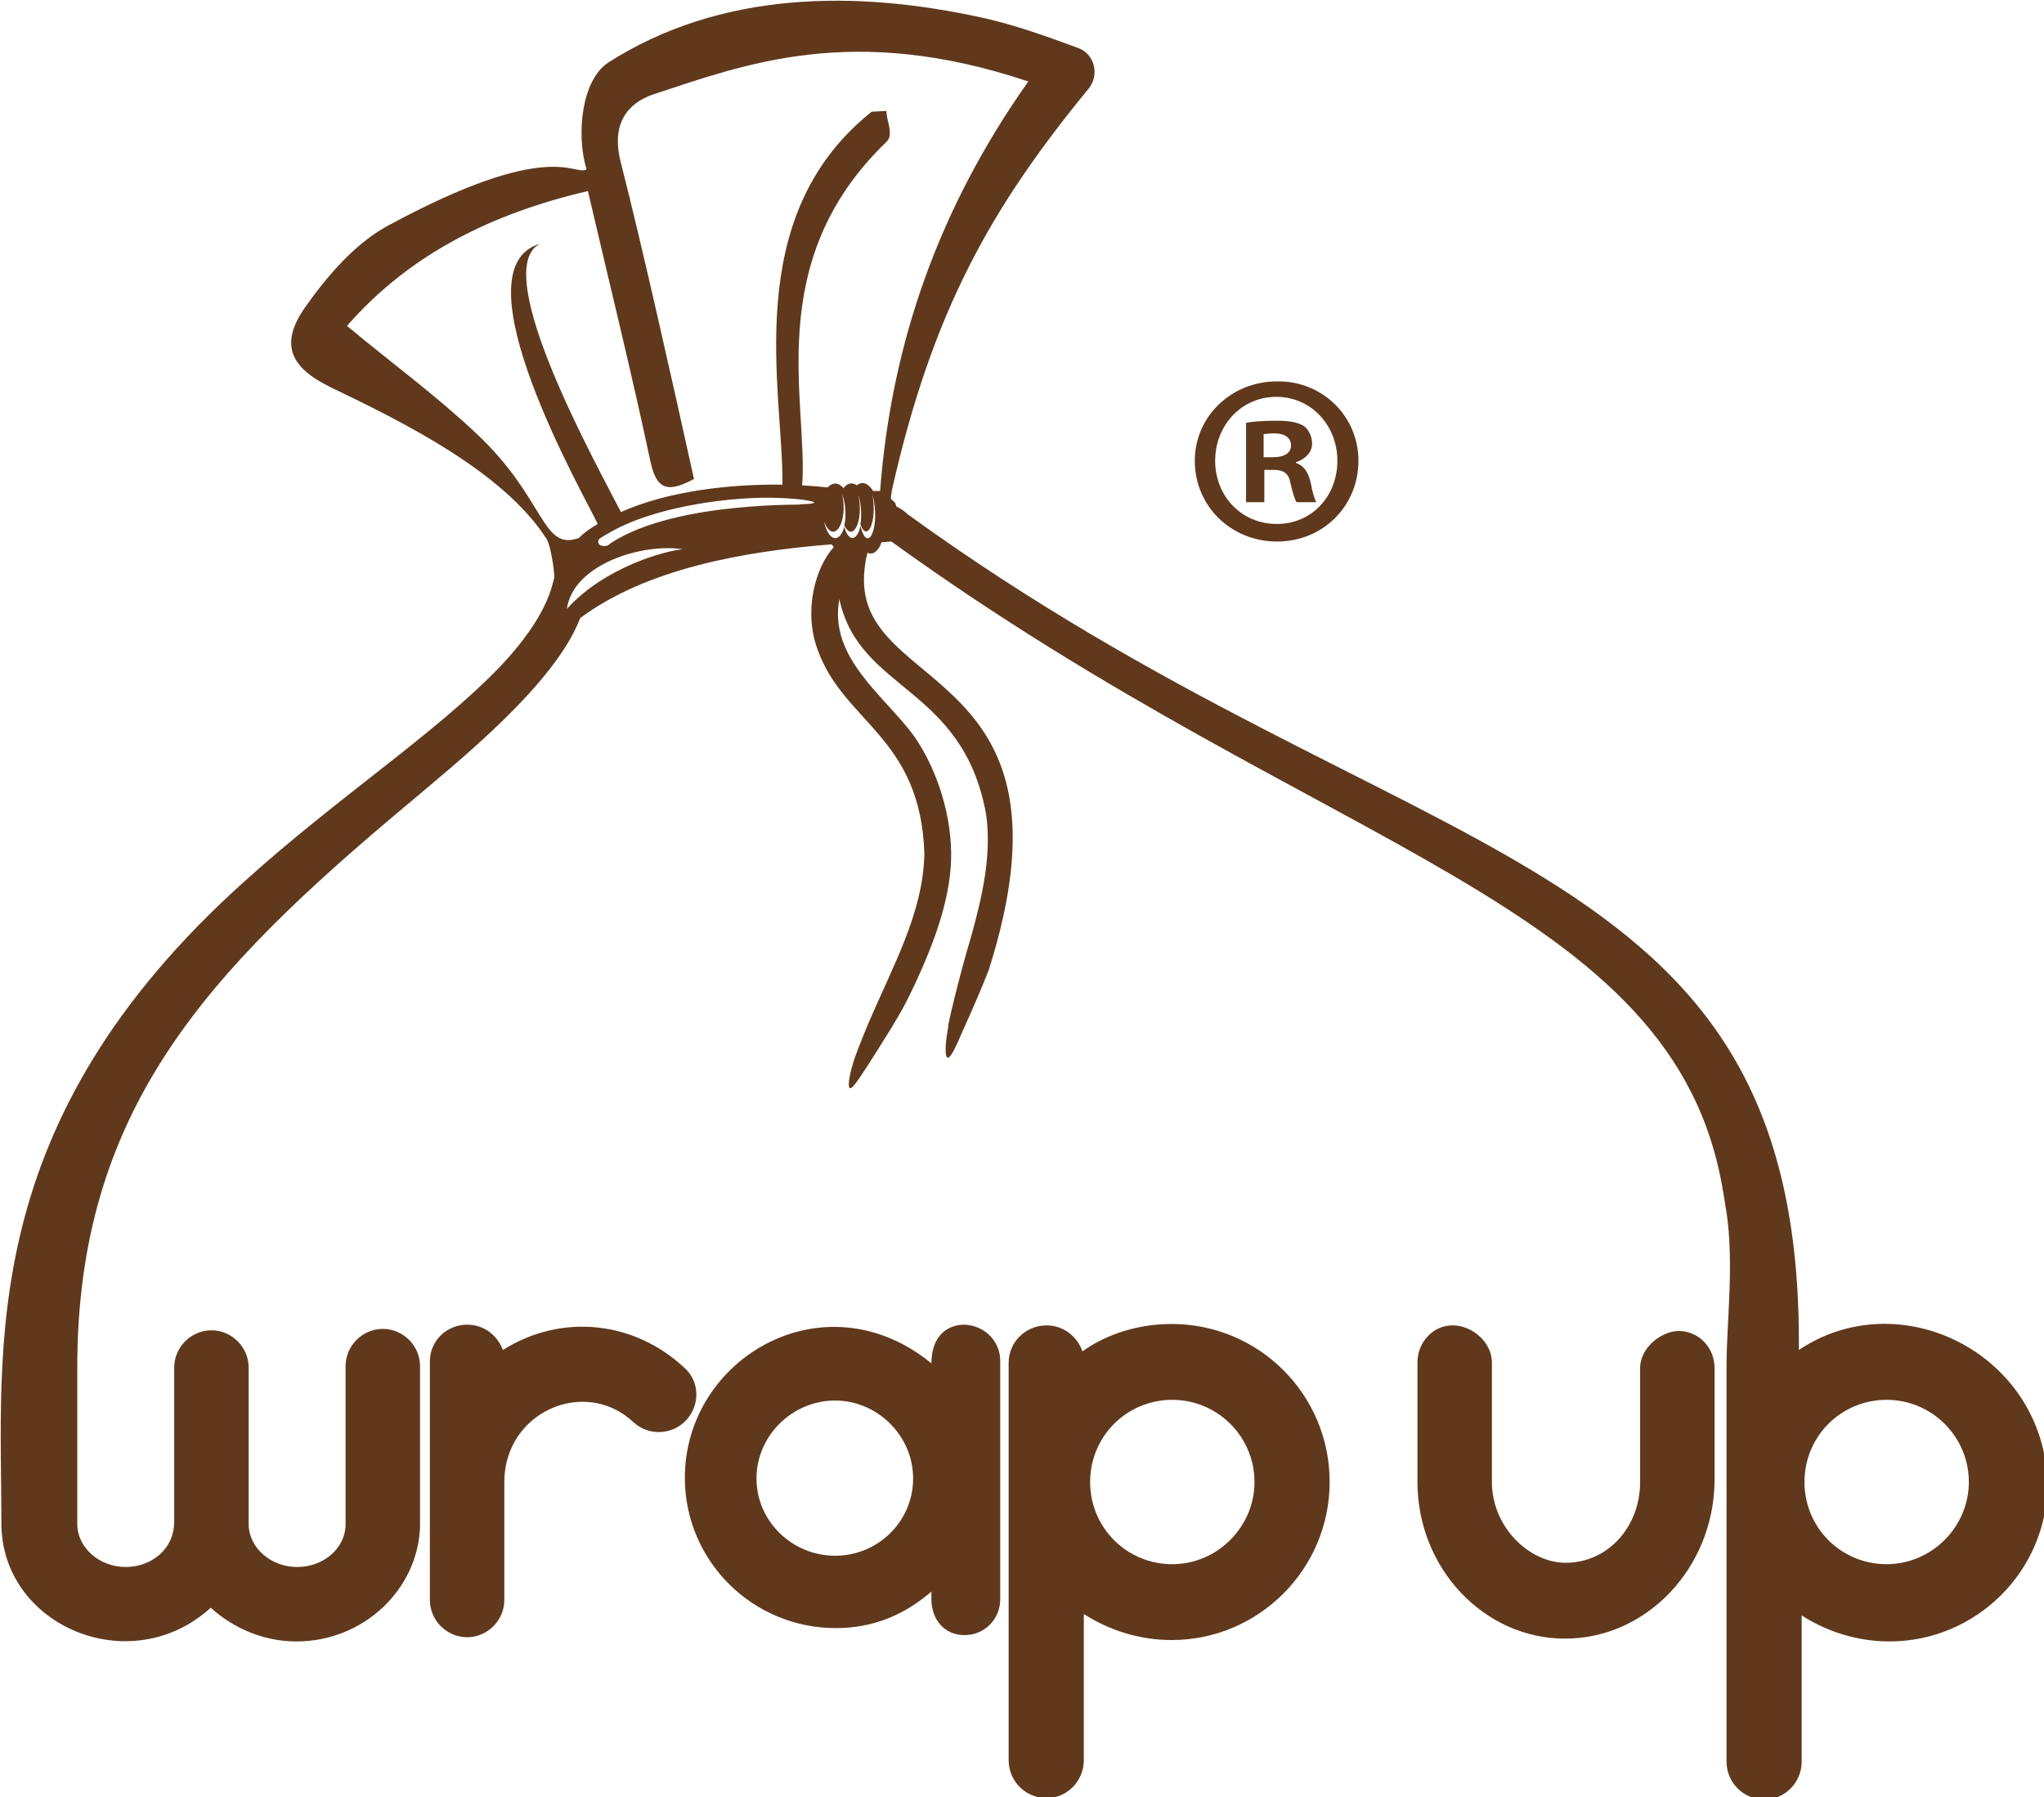 <?xml version="1.0" encoding="utf-8"?>
<!-- Generator: Adobe Illustrator 24.0.2, SVG Export Plug-In . SVG Version: 6.00 Build 0)  -->
<svg version="1.1" id="Layer_1" xmlns="http://www.w3.org/2000/svg" xmlns:xlink="http://www.w3.org/1999/xlink" x="0px" y="0px"
	 width="291px" height="255.9px" viewBox="0 0 291 255.9" style="enable-background:new 0 0 291 255.9;" xml:space="preserve">
<style type="text/css">
	.st0{fill:#60391C;}
	.st1{fill:#60381C;}
</style>
<path class="st0" d="M130,210.5L130,210.5c0-6.1-5.1-11.1-11.1-11.1c-6.1,0-11.2,5-11.2,11.1c0,6.1,5.1,11,11.2,11
	C125,221.5,130,216.6,130,210.5 M142.4,193.7v34c0,2.8-2.2,5.1-5.1,5.1c-2.9,0-4.7-2.3-4.7-5.1v-1.1c-3.8,3.3-8.3,5.2-13.6,5.2
	c-11.9,0-21.5-9.6-21.5-21.4c0-17.1,19.9-28.7,35.1-16.3c0-3.7,2.1-5.5,4.7-5.5C140.2,188.7,142.4,191,142.4,193.7z"/>
<path class="st0" d="M97.7,202.2c-2,2.1-5.3,2.3-7.5,0.3c-6.9-6.5-18.4-1.5-18.4,8.5v16.8c0,2.9-2.4,5.3-5.3,5.3
	c-2.9,0-5.3-2.4-5.3-5.3v-34c0-2.9,2.4-5.2,5.3-5.2c2.4,0,4.3,1.5,5.1,3.6c8.4-5.3,18.8-4.1,25.9,2.6
	C99.6,196.7,99.7,200,97.7,202.2"/>
<path class="st0" d="M178.6,211L178.6,211c0-6.5-5.3-11.7-11.7-11.7c-6.5,0-11.7,5.2-11.7,11.7c0,6.5,5.2,11.7,11.7,11.7
	C173.3,222.7,178.6,217.4,178.6,211 M189.3,211c0,12.4-10.1,22.5-22.5,22.5c-4.6,0-8.9-1.4-12.5-3.7v20.8c0,3-2.4,5.4-5.3,5.4
	c-3,0-5.4-2.4-5.4-5.4V194c0-2.9,2.4-5.3,5.4-5.3c2.4,0,4.4,1.6,5.1,3.7c3.5-2.5,8-3.9,12.7-3.9C179.2,188.5,189.3,198.5,189.3,211z
	"/>
<path class="st0" d="M222.8,233.3c-11.5,0-21-10-21-22.3v-17c0-2.9,2.2-5.3,5-5.3c2.8,0,5.6,2.4,5.6,5.3v17
	c0,6.4,5.3,11.5,10.5,11.5c6,0,10.6-5.1,10.6-11.5v-16.2c0-3,3.1-5.3,5.5-5.3c2.8,0,5.1,2.3,5.1,5.3V211
	C243.9,223.3,234.4,233.3,222.8,233.3"/>
<path class="st0" d="M268.6,222.7L268.6,222.7c-6.5,0-11.7-5.2-11.7-11.7c0-6.5,5.2-11.7,11.7-11.7c6.4,0,11.7,5.2,11.7,11.7
	C280.3,217.4,275,222.7,268.6,222.7 M125.3,69.9L125.3,69.9c-0.4,0-0.7,0-1,0c-0.6-1-1.5-1.5-2.3-0.8c-0.7-0.5-1.4-0.3-1.9,0.4
	c-0.8-0.9-1.6-0.8-2.3-0.1c-0.8-0.1-2-0.2-3.6-0.3c0.9-11.7-5.8-31.8,12-48.9c1.1-1,0-3,0-4.4c-0.7,0-1.4,0.1-2.1,0.1
	c-18.8,15-12.6,39.6-12.7,53.1c-7.4-0.1-16.3,0.9-23,3.9c-3.1-6.1-19-34.5-11.5-38.2c-12.2,3.5,6.2,35.7,8.2,39.9
	c-1.2,0.7-2,1.3-2.7,2c-5.3,1.9-4.7-5.6-14.5-14.8c-5.7-5.4-12-10-18.5-15.4c8.9-10.2,20.6-16,34.3-19.2c3.1,13.3,6.2,25.8,8.9,38.5
	c0.9,4.2,2.6,4.4,6.2,2.5C96,55.5,91.4,34.9,88.4,23.2c-1.3-4.9,0.3-8.3,4.7-9.8c12.9-4.2,28.2-10.2,53.3-1.8
	C133.8,29.4,126.9,48.7,125.3,69.9z M122.5,74.9L122.5,74.9c-0.5,2.2-1.7,2.3-2.3,0.1c-0.7,2.5-2.3,2-2.9-0.8
	c1.3,3.5,3.5,0.3,2.6-3.8c0.5,1.3,0.6,3.1,0.3,4.4c1.2,2.5,2.8-0.6,2-4.4c0.4,1.3,0.5,2.9,0.3,4.3c1,2.6,2.4-0.5,1.7-4.3
	C125.4,74.7,123.6,79.2,122.5,74.9z M113.8,71.8L113.8,71.8c2.3,0.2-17.3-0.7-26.8,5.5c-0.1,0.1-0.5,0.4-0.6,0.4
	c-0.4,0.1-1.4,0.1-1.2-0.8c0-0.2,1.1-0.8,1.3-0.9c6.6-4,18.2-5.4,24.5-5.1C114.5,71,118.4,71.7,113.8,71.8z M80.7,86.7L80.7,86.7
	c0.9-6.4,10.8-9.4,16.5-8.5C94.8,78.4,86.1,80.7,80.7,86.7z M256.1,192.2c0.6-72.7-54.9-66.8-126.9-119c-0.5-0.5-1-0.8-1.6-1.1
	c-0.1-0.5-0.2-0.6-0.7-1c-0.1-0.1-0.1-0.2,0.1-1.4c5.8-25.7,14.3-40.4,28-57.1c1.6-2,0.8-5-1.6-5.8c-4.6-1.7-8.8-3.2-13.2-4.2
	c-18.4-4.1-37.6-3.9-53.6,6.3c-3.8,2.5-4.6,10.2-3.1,15.2c-1.7,1.1-5-4.6-28.4,8.1c-4.7,2.6-8.6,7.2-11.7,11.6
	c-3.6,5.2-2.1,8.5,3.6,11.3c10.4,5,24.6,12,30.8,21.6c0.6,0.9,1.1,4.5,1.1,5.2c0,0,0,0.2,0,0.4c-0.3,0.9-0.8,5.3-7.6,12.5
	c-9.2,9.6-23.1,18.6-36.4,30.6c-38.4,34.4-34.7,66.5-34.7,91.5c0,14.6,18.4,22.4,29.8,12c3.2,2.9,7.5,4.8,12.2,4.8
	c9.5,0,17.2-7.3,17.6-16.2v-0.5v-22.5c0-2.9-2.4-5.3-5.3-5.3s-5.3,2.4-5.3,5.3v22.5c0,3.4-3.1,6.1-6.9,6.1c-3.8,0-6.9-2.8-6.9-6.1
	c0-8.5,0-13.8,0-22.3c0-2.9-2.4-5.3-5.3-5.3c-2.9,0-5.3,2.4-5.3,5.3c0,0.9,0,1.3,0,1.5c0,0.1,0,0.1,0,0.1c0,0.6,0,4,0,20.3
	c0,4.1-3.4,6.5-6.9,6.5c-3.8,0-6.9-2.8-6.9-6.1c0-8.5,0-13.8,0-22.3c0-36.7,18.5-56.3,46.8-80c7.7-6.5,21.2-17.3,24.8-26.7
	c9.4-7,23.2-9.5,35.8-10.5c0.1,0.1,0.2,0.3,0.3,0.4c-2.5,2.7-4.4,8.9-2.3,14.6c3.7,10.4,14.7,12.4,15.2,29.1
	c-0.2,8.5-4.5,15.9-8.1,24.4c-1,2.4-1.9,4.8-1.8,4.6c-0.7,2-1,3.8-0.8,4.2c0.2,0.5,0.9-0.4,2.7-3.2c5.3-8.3,5.3-8.7,6.8-11.8
	c2.5-5.4,4.8-11.5,5-17.3c0.2-6.1-1.9-12.8-5.2-17.6c-4.1-5.7-12.3-11.2-10.7-19.6c2.8,13.2,17.6,12.3,20.9,30.7
	c0.8,5.9-0.6,11.7-2.1,17.2c-1.6,5.2-3.6,13.6-3.3,13c-0.4,2.1-0.5,3.9-0.2,4.3c0.3,0.4,0.9-0.5,2.2-3.6c1.1-2.4,2.9-6.5,3.8-8.9
	c13.5-42.7-17.8-39.3-17.8-55.4c0-1.4,0.2-2.8,0.5-3.9c0.8,0.4,1.6-0.3,2-1.5c0.5,0,1-0.1,1.4-0.1c62,44.8,111.6,51.1,118.4,92.5
	c0.2,1,0.3,2,0.5,3c1.1,7.5,0,15.9,0,21.8v56.4c0,3,2.4,5.4,5.4,5.4c2.9,0,5.3-2.4,5.3-5.4v-20.8c3.6,2.3,7.9,3.7,12.5,3.7
	c12.3,0,22.5-10,22.5-22.5C291,192.8,270.6,182.5,256.1,192.2z"/>
<g>
	<path class="st1" d="M193.4,65.6c0,6.4-5,11.5-11.6,11.5c-6.5,0-11.7-5-11.7-11.5c0-6.3,5.2-11.3,11.7-11.3
		C188.3,54.2,193.4,59.3,193.4,65.6z M173,65.6c0,5,3.7,9,8.8,9c5,0,8.6-4,8.6-9c0-5-3.7-9.1-8.7-9.1C176.7,56.5,173,60.6,173,65.6z
		 M180,71.5h-2.6V60.2c1-0.2,2.5-0.3,4.4-0.3c2.1,0,3.1,0.3,3.9,0.8c0.6,0.5,1.1,1.4,1.1,2.5c0,1.2-1,2.2-2.3,2.6v0.1
		c1.1,0.4,1.7,1.2,2.1,2.8c0.3,1.7,0.6,2.4,0.8,2.8h-2.8c-0.3-0.4-0.6-1.5-0.9-2.8c-0.2-1.2-0.9-1.8-2.3-1.8H180V71.5z M180,65.1
		h1.2c1.5,0,2.6-0.5,2.6-1.7c0-1-0.8-1.7-2.4-1.7c-0.7,0-1.2,0.1-1.5,0.1V65.1z"/>
</g>
</svg>
